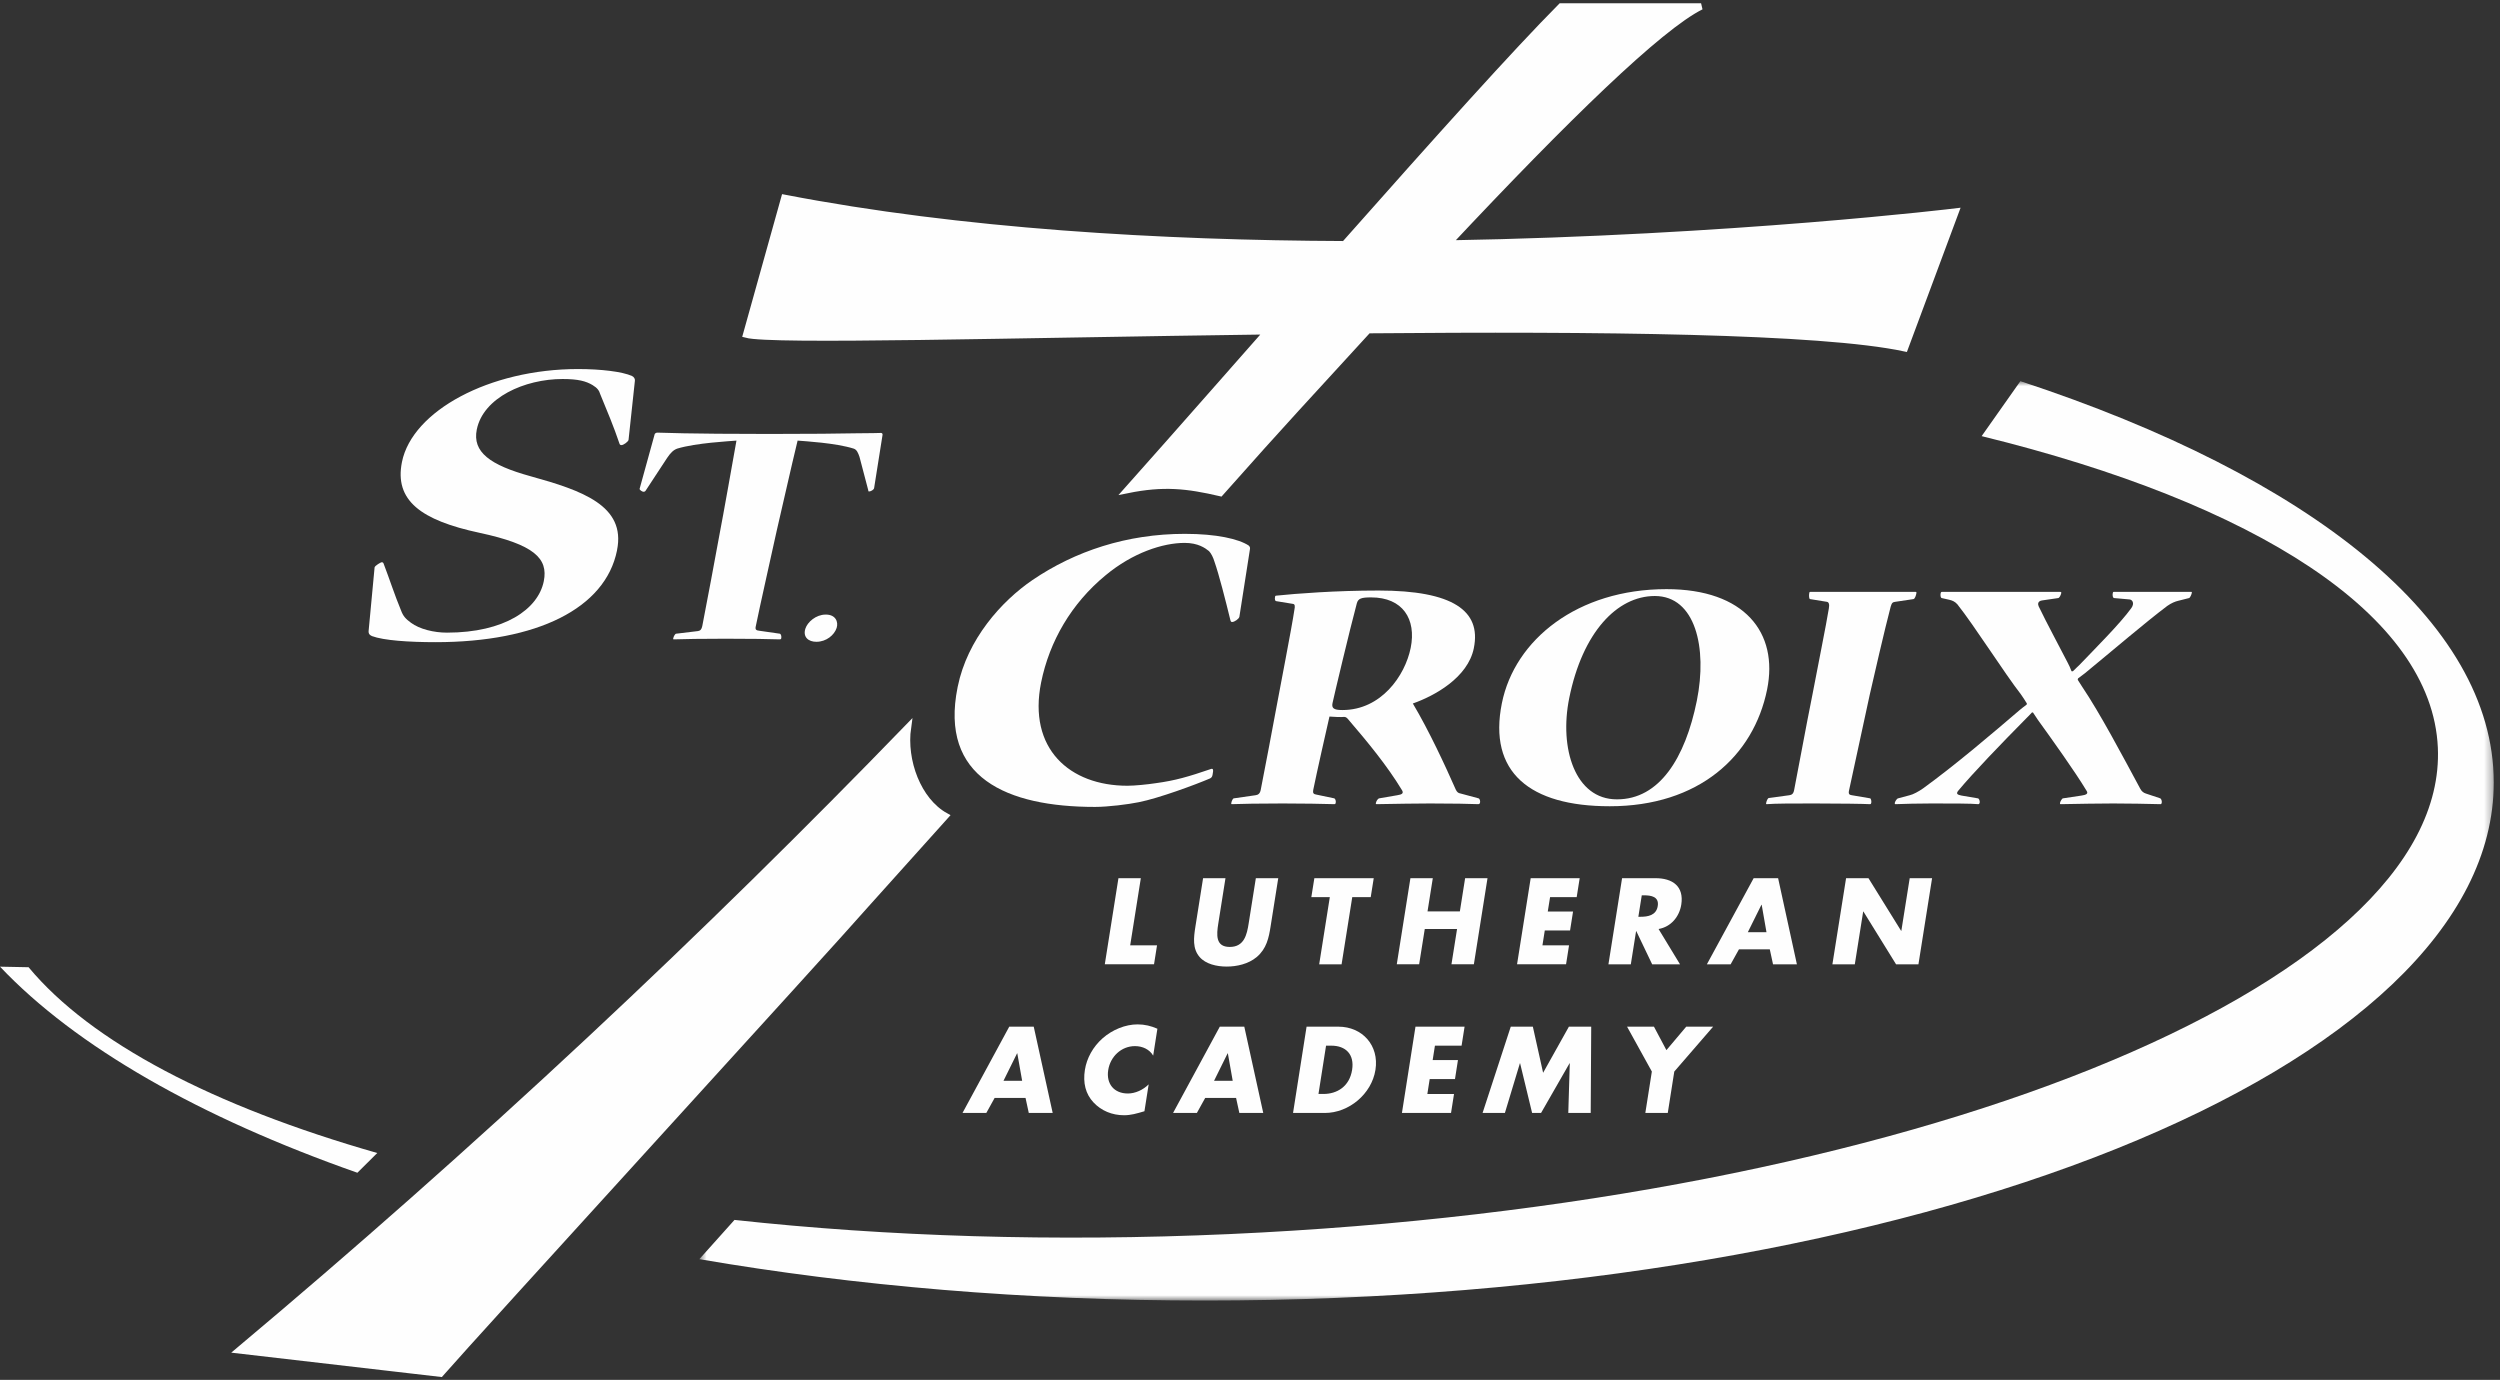 <?xml version="1.0" encoding="UTF-8"?>
<svg width="308px" height="170px" viewBox="0 0 308 170" version="1.1" xmlns="http://www.w3.org/2000/svg" xmlns:xlink="http://www.w3.org/1999/xlink">
    <rect x="0" y="0" width="308" height="170" fill="#333333" stroke="none"/>
    <!-- Generator: Sketch 60.1 (88133) - https://sketch.com -->
    <title>main logo</title>
    <desc>Created with Sketch.</desc>
    <defs>
        <polygon id="path-1" points="1.614 1.88 222.685 1.88 222.685 115.151 1.614 115.151"></polygon>
    </defs>
    <g id="Homepage" stroke="none" stroke-width="1" fill="none" fill-rule="evenodd">
        <g id="Desktop" transform="translate(-129, -69)">
            <g id="header" transform="translate(-5, 0)">
                <g id="main-logo" transform="translate(134, 69)">
                    <path d="M101.73,75.717 C102.945,75.705 103.314,76.613 103.074,77.36 C102.786,78.249 101.796,79.061 100.598,79.069 C99.59,79.081 98.895,78.477 99.221,77.452 C99.477,76.649 100.51,75.725 101.699,75.717 L101.73,75.717 Z" id="Fill-1" fill="#FEFEFE"></path>
                    <path d="M76.013,67.828 C74.567,74.962 66.163,79.115 53.659,79.115 C50.353,79.115 47.257,78.902 45.822,78.366 C45.48,78.207 45.409,78.052 45.409,77.783 L46.15,69.902 C46.192,69.692 46.919,69.266 47.026,69.266 C47.13,69.266 47.225,69.318 47.257,69.427 C47.99,71.339 48.64,73.364 49.395,75.174 C49.669,75.923 49.977,76.239 50.625,76.72 C51.692,77.515 53.465,77.942 55.066,77.942 C62.141,77.942 66.294,75.067 66.995,71.605 C67.564,68.785 65.779,67.084 59.092,65.646 C51.851,64.1 48.564,61.653 49.522,56.914 C50.792,50.631 60.299,45.466 71.216,45.466 C74.036,45.466 76.689,45.788 77.861,46.322 C78.1,46.428 78.259,46.694 78.219,46.905 L77.436,54.198 C77.394,54.414 76.826,54.837 76.558,54.837 C76.458,54.837 76.359,54.786 76.327,54.678 C75.63,52.602 74.803,50.631 73.947,48.558 C73.819,48.131 73.619,47.813 72.997,47.437 C72.192,46.96 71.232,46.694 69.318,46.694 C64.629,46.694 59.534,48.983 58.739,52.92 C58.182,55.69 60.36,57.29 65.352,58.669 C71.707,60.429 77.128,62.293 76.019,67.774 L76.013,67.828 Z" id="Fill-3" fill="#FEFEFE"></path>
                    <path d="M107.69,60.138 C107.647,60.346 107.281,60.549 107.074,60.549 C106.993,60.549 106.963,60.505 106.977,60.426 L105.89,56.287 C105.729,55.838 105.578,55.388 105.155,55.263 C102.921,54.566 99.193,54.363 98.265,54.282 C97.562,57.149 95.98,64.192 95.702,65.338 C95.159,67.834 93.595,74.759 93.1,77.214 C93.015,77.627 93.249,77.665 93.53,77.706 L96.079,78.072 C96.23,78.114 96.294,78.442 96.254,78.605 C96.242,78.69 96.226,78.77 96.059,78.77 C95.084,78.728 92.266,78.69 89.362,78.69 C86.66,78.69 84.108,78.728 83.037,78.77 C82.914,78.77 82.922,78.728 82.94,78.646 C82.99,78.4 83.176,78.072 83.302,78.072 L85.992,77.748 C86.278,77.706 86.435,77.542 86.521,77.132 C86.912,75.207 88.279,67.834 88.691,65.585 C89.003,64.031 90.434,55.959 90.732,54.282 C89.816,54.363 85.762,54.566 83.451,55.263 C82.964,55.43 82.606,55.798 82.193,56.41 L79.532,60.466 C79.474,60.549 79.385,60.589 79.299,60.589 C79.095,60.589 78.781,60.346 78.799,60.221 L80.653,53.503 C80.669,53.423 80.814,53.3 80.979,53.3 C81.265,53.3 82.157,53.338 84.24,53.383 C86.36,53.423 89.672,53.463 94.791,53.463 C100.071,53.463 103.358,53.423 105.369,53.383 C107.416,53.383 108.247,53.338 108.533,53.338 C108.654,53.338 108.761,53.423 108.728,53.586 L107.69,60.138 Z" id="Fill-5" fill="#FEFEFE"></path>
                    <path d="M117.987,84.615 C119.174,78.76 123.37,74.075 127.196,71.464 C132.442,67.897 138.835,65.77 145.967,65.77 C149.911,65.77 152.602,66.406 153.83,67.203 C154.001,67.364 154.035,67.469 153.981,67.738 L152.691,75.992 C152.632,76.255 152.079,76.628 151.815,76.628 C151.706,76.628 151.654,76.628 151.588,76.418 C150.978,73.912 150.174,70.772 149.633,69.23 C149.478,68.697 149.212,68.165 148.949,67.897 C148.492,67.527 147.608,66.885 145.957,66.885 C143.24,66.885 139.532,68.111 136.204,70.879 C131.995,74.339 129.286,79.023 128.265,84.082 C126.621,92.226 131.762,96.804 138.9,96.804 C139.8,96.804 141.376,96.645 142.422,96.484 C144.776,96.166 146.412,95.691 149.216,94.731 C149.44,94.674 149.528,94.779 149.383,95.475 C149.337,95.691 149.267,95.797 149.083,95.9 C147.221,96.697 142.736,98.348 140.299,98.831 C139.016,99.095 136.502,99.413 134.908,99.413 C124.044,99.413 115.726,95.797 117.977,84.666 L117.987,84.615 Z" id="Fill-7" fill="#FEFEFE"></path>
                    <path d="M165.394,87.477 C170.133,87.477 173.092,83.288 173.796,79.821 C174.517,76.264 172.81,73.599 168.921,73.599 C167.735,73.599 167.331,73.724 167.164,74.318 C166.308,77.492 164.313,85.912 164.164,86.631 C164.046,87.225 164.291,87.477 165.352,87.477 L165.394,87.477 Z M181.575,79.859 C180.836,83.499 176.705,85.741 174.062,86.671 C176.053,90.017 178.054,94.333 179.358,97.294 C179.513,97.594 179.658,97.717 179.942,97.759 L182.152,98.355 C182.309,98.395 182.38,98.693 182.344,98.86 C182.319,98.987 182.261,99.073 182.13,99.073 C180.661,99.031 179.437,98.987 176.18,98.987 C174.32,98.987 172.238,99.031 169.603,99.073 C169.475,99.073 169.497,98.987 169.503,98.945 C169.553,98.693 169.742,98.395 169.923,98.355 L172.152,97.972 C172.681,97.888 172.959,97.759 172.742,97.378 C170.902,94.333 168.524,91.454 166.059,88.578 C165.922,88.409 165.771,88.322 165.604,88.322 C165.257,88.366 164.251,88.322 163.79,88.28 C163.468,89.679 162.214,95.221 161.787,97.336 C161.71,97.717 161.855,97.843 162.147,97.888 L164.376,98.355 C164.498,98.395 164.611,98.651 164.561,98.9 C164.545,98.987 164.527,99.073 164.4,99.073 C162.884,99.031 160.567,98.987 158.029,98.987 C155.319,98.987 152.733,99.031 151.752,99.073 C151.666,99.073 151.678,98.987 151.7,98.9 C151.752,98.651 151.893,98.355 152.018,98.355 L154.681,97.972 C154.983,97.93 155.217,97.799 155.317,97.336 C155.623,95.814 157,88.578 157.352,86.631 C157.636,85.027 159.15,77.323 159.47,75.121 C159.567,74.656 159.524,74.444 159.315,74.402 L157.232,74.062 C157.103,74.062 157.02,73.853 157.087,73.512 C157.097,73.468 157.111,73.384 157.24,73.384 C159.661,73.132 164.517,72.754 169.849,72.754 C178.99,72.754 182.505,75.248 181.581,79.821 L181.575,79.859 Z" id="Fill-9" fill="#FEFEFE"></path>
                    <path d="M199.23,98.479 C204.435,98.479 207.618,93.404 209.049,86.333 C210.372,79.776 208.862,73.428 203.874,73.428 C199.218,73.428 194.966,77.912 193.33,85.999 C192.07,92.219 194.064,98.479 199.187,98.479 L199.23,98.479 Z M198.296,99.329 C188.472,99.329 183.315,95.134 185.032,86.631 C186.612,78.8 194.354,72.582 205.311,72.582 C214.955,72.582 219.12,77.957 217.709,84.94 C216.038,93.191 209.252,99.329 198.338,99.329 L198.296,99.329 Z" id="Fill-11" fill="#FEFEFE"></path>
                    <path d="M236.008,72.919 C236.133,72.919 236.117,73.003 236.081,73.172 C236.048,73.342 235.923,73.768 235.742,73.809 L233.474,74.147 C233.21,74.191 233.075,74.231 232.932,74.739 C232.206,77.492 230.806,83.584 230.356,85.57 C229.909,87.604 227.861,97.085 227.793,97.421 C227.706,97.844 227.861,97.93 228.147,97.972 L230.4,98.355 C230.521,98.395 230.573,98.735 230.541,98.9 C230.525,98.987 230.507,99.074 230.378,99.074 C229.625,99.031 226.63,98.987 223.542,98.987 C220.872,98.987 218.759,98.987 217.646,99.074 C217.559,99.074 217.573,98.987 217.595,98.9 C217.646,98.651 217.795,98.315 217.925,98.315 L220.442,97.972 C220.75,97.93 220.949,97.799 221.037,97.336 C221.406,95.521 222.463,89.679 223.318,85.448 C223.924,82.231 225.005,76.899 225.315,74.954 C225.412,74.445 225.301,74.191 225.094,74.147 L223.004,73.809 C222.879,73.809 222.839,73.382 222.905,73.046 C222.922,72.961 222.93,72.919 223.058,72.919 L236.008,72.919 Z" id="Fill-13" fill="#FEFEFE"></path>
                    <path d="M253.806,72.919 C253.976,72.919 253.961,73.003 253.941,73.09 C253.891,73.342 253.698,73.682 253.569,73.682 L251.56,73.976 C251.041,74.062 251.045,74.445 251.163,74.698 C252.174,76.814 253.746,79.695 254.716,81.599 C254.843,81.81 255.109,82.4 255.212,82.696 L255.385,82.696 C255.697,82.4 256.021,82.062 256.176,81.933 C258.157,79.86 261.178,76.856 262.585,74.912 C263.004,74.318 262.704,73.891 262.378,73.853 L260.467,73.682 C260.296,73.682 260.24,73.342 260.292,73.09 C260.306,73.003 260.322,72.919 260.405,72.919 L269.975,72.919 C270.057,72.919 270.039,73.003 270.031,73.046 C269.989,73.261 269.826,73.639 269.689,73.682 L268.354,74.018 C267.998,74.102 267.541,74.276 267,74.656 C264.2,76.772 260.409,80.033 256.856,82.948 C256.611,83.117 256.359,83.332 256.011,83.584 L255.976,83.755 C256.198,84.093 256.365,84.347 256.518,84.6 C258.734,87.899 261.397,92.936 263.676,97.165 C263.823,97.465 264.079,97.677 264.357,97.759 L266.142,98.355 C266.261,98.395 266.37,98.693 266.327,98.9 C266.307,98.987 266.287,99.074 266.162,99.074 C264.101,99.031 262.627,98.987 260.339,98.987 C258.609,98.987 256.188,99.031 253.891,99.074 C253.764,99.074 253.78,98.987 253.798,98.9 C253.833,98.735 254.04,98.355 254.167,98.355 L256.433,98.015 C256.997,97.93 257.321,97.799 257.063,97.421 C255.668,95.094 252.732,90.989 251.081,88.707 C250.952,88.495 250.69,88.113 250.463,87.777 L250.334,87.777 C250.117,88.028 249.851,88.28 249.64,88.495 C246.503,91.666 243.126,95.178 241.286,97.379 C240.843,97.888 241.342,97.93 241.662,98.015 L243.669,98.355 C243.794,98.355 243.949,98.651 243.897,98.9 C243.88,98.987 243.82,99.074 243.735,99.074 C242.864,98.987 240.454,98.987 237.956,98.987 C236.221,98.987 234.729,99.031 233.536,99.074 C233.407,99.074 233.429,98.987 233.443,98.9 C233.477,98.735 233.675,98.395 233.852,98.355 L235.285,97.972 C235.68,97.888 236.396,97.505 236.934,97.123 C241.006,94.164 245.509,90.315 248.826,87.477 C249.036,87.306 249.342,87.056 249.69,86.8 L249.712,86.672 C249.493,86.293 249.199,85.87 248.969,85.534 C246.984,82.99 243.202,77.029 241.143,74.445 C240.831,74.102 240.517,73.976 240.15,73.891 L239.222,73.682 C239.061,73.639 239.045,73.301 239.088,73.09 C239.114,72.961 239.168,72.919 239.247,72.919 L253.806,72.919 Z" id="Fill-15" fill="#FEFEFE"></path>
                    <g id="Group-19" transform="translate(84.545, 45.079)">
                        <mask id="mask-2" fill="white">
                            <use xlink:href="#path-1"></use>
                        </mask>
                        <g id="Clip-18"></g>
                        <path d="M164.364,1.88 L159.593,8.652 C193.262,16.911 215.063,30.626 215.798,47.024 C217.114,76.373 150.46,103.21 66.923,106.96 C45.298,107.929 24.671,107.256 5.944,105.215 L1.614,110.05 C20.741,113.333 41.793,115.151 63.902,115.151 C151.598,115.151 222.686,86.575 222.686,51.319 C222.686,31.387 199.956,13.586 164.364,1.88" id="Fill-17" fill="#FEFEFE" mask="url(#mask-2)"></path>
                    </g>
                    <path d="M0.001,119.093 C9.345,128.962 24.6,137.659 44.029,144.483 L46.479,142.051 C26.325,136.294 11.223,128.435 3.522,119.163 L0.001,119.093 Z" id="Fill-20" fill="#FEFEFE"></path>
                    <polygon id="Fill-22" fill="#FEFEFE" points="139.239 116.466 142.546 116.466 142.176 118.801 136.111 118.801 137.792 108.193 140.55 108.193"></polygon>
                    <path d="M157.48,108.192 L156.534,114.159 C156.318,115.524 156.049,116.872 154.831,117.903 C153.804,118.77 152.365,119.082 151.125,119.082 C149.889,119.082 148.542,118.77 147.793,117.903 C146.9,116.872 147.059,115.524 147.274,114.159 L148.22,108.192 L150.978,108.192 L150.094,113.776 C149.873,115.157 149.734,116.663 151.505,116.663 C153.281,116.663 153.619,115.157 153.834,113.776 L154.72,108.192 L157.48,108.192 Z" id="Fill-24" fill="#FEFEFE"></path>
                    <polygon id="Fill-26" fill="#FEFEFE" points="165.284 118.802 162.524 118.802 163.833 110.528 161.556 110.528 161.929 108.191 169.244 108.191 168.873 110.528 166.597 110.528"></polygon>
                    <polygon id="Fill-28" fill="#FEFEFE" points="179.855 112.285 180.503 108.193 183.261 108.193 181.58 118.801 178.82 118.801 179.509 114.455 175.531 114.455 174.838 118.801 172.083 118.801 173.763 108.193 176.521 108.193 175.871 112.285"></polygon>
                    <polygon id="Fill-30" fill="#FEFEFE" points="190.969 110.528 190.685 112.301 193.8 112.301 193.431 114.636 190.317 114.636 190.029 116.466 193.306 116.466 192.938 118.801 186.901 118.801 188.58 108.193 194.617 108.193 194.248 110.528"></polygon>
                    <path d="M204.335,114.454 C205.883,114.187 206.899,112.919 207.133,111.455 C207.489,109.19 206.058,108.192 203.962,108.192 L199.84,108.192 L198.159,118.802 L200.917,118.802 L201.565,114.72 L201.593,114.72 L203.546,118.802 L206.978,118.802 L204.335,114.454 Z M202.266,110.302 L202.531,110.302 C203.433,110.302 204.419,110.469 204.234,111.626 C204.051,112.778 203.012,112.947 202.111,112.947 L201.845,112.947 L202.266,110.302 Z" id="Fill-32" fill="#FEFEFE"></path>
                    <path d="M218.038,116.958 L218.437,118.802 L221.378,118.802 L219.063,108.193 L216.05,108.193 L210.288,118.802 L213.215,118.802 L214.24,116.958 L218.038,116.958 Z M217.63,114.846 L215.333,114.846 L217.008,111.468 L217.04,111.468 L217.63,114.846 Z" id="Fill-34" fill="#FEFEFE"></path>
                    <polygon id="Fill-36" fill="#FEFEFE" points="227.437 108.192 230.195 108.192 234.217 114.678 234.245 114.678 235.276 108.192 238.033 108.192 236.352 118.803 233.595 118.803 229.573 112.301 229.543 112.301 228.512 118.803 225.752 118.803"></polygon>
                    <path d="M125.331,129.771 L125.303,129.771 L123.63,133.155 L125.929,133.155 L125.331,129.771 Z M122.537,135.268 L121.514,137.116 L118.581,137.116 L124.339,126.486 L127.356,126.486 L129.691,137.116 L126.746,137.116 L126.346,135.268 L122.537,135.268 Z" id="Fill-38" fill="#FEFEFE"></path>
                    <path d="M142.072,130.053 C141.625,129.292 140.773,128.881 139.829,128.881 C138.136,128.881 136.792,130.18 136.532,131.829 C136.268,133.507 137.237,134.719 138.956,134.719 C139.858,134.719 140.83,134.282 141.516,133.592 L140.995,136.905 C140.035,137.187 139.34,137.398 138.479,137.398 C136.999,137.398 135.677,136.835 134.734,135.834 C133.728,134.776 133.41,133.395 133.658,131.814 C133.887,130.363 134.656,128.966 135.834,127.923 C137.047,126.852 138.656,126.204 140.149,126.204 C141.037,126.204 141.824,126.401 142.591,126.74 L142.072,130.053 Z" id="Fill-40" fill="#FEFEFE"></path>
                    <path d="M151.272,129.771 L151.244,129.771 L149.571,133.155 L151.87,133.155 L151.272,129.771 Z M148.478,135.268 L147.455,137.116 L144.522,137.116 L150.279,126.486 L153.297,126.486 L155.632,137.116 L152.687,137.116 L152.286,135.268 L148.478,135.268 Z" id="Fill-42" fill="#FEFEFE"></path>
                    <path d="M162.436,134.776 L163.056,134.776 C164.706,134.776 166.256,133.874 166.582,131.801 C166.88,129.898 165.795,128.826 164.018,128.826 L163.37,128.826 L162.436,134.776 Z M160.97,126.486 L164.891,126.486 C167.851,126.486 169.928,128.813 169.457,131.801 C168.988,134.79 166.17,137.117 163.225,137.117 L159.303,137.117 L160.97,126.486 Z" id="Fill-44" fill="#FEFEFE"></path>
                    <polygon id="Fill-46" fill="#FEFEFE" points="176.784 128.826 176.504 130.602 179.62 130.602 179.254 132.943 176.138 132.943 175.85 134.777 179.135 134.777 178.767 137.116 172.718 137.116 174.387 126.485 180.436 126.485 180.067 128.826"></polygon>
                    <polygon id="Fill-48" fill="#FEFEFE" points="186.126 126.486 188.847 126.486 190.111 132.167 193.288 126.486 196.038 126.486 195.975 137.117 193.213 137.117 193.397 130.997 193.368 130.997 189.858 137.117 188.757 137.117 187.277 130.997 187.251 130.997 185.403 137.117 182.653 137.117"></polygon>
                    <polygon id="Fill-50" fill="#FEFEFE" points="200.454 126.486 203.768 126.486 205.302 129.377 207.743 126.486 211.057 126.486 206.272 132.014 205.469 137.117 202.705 137.117 203.508 132.014"></polygon>
                    <path d="M138.875,60.372 C146.42,51.893 149.377,48.481 156.155,40.81 C124.45,41.233 95.039,42.064 91.928,41.221 L96.633,24.376 C118.429,28.583 143.016,30 165.64,30.093 C177.245,16.992 186.686,6.47 192.32,0.796 L209.573,0.796 C204.424,3.356 192.944,14.526 178.427,30.006 C213.438,29.404 240.948,26.061 240.948,26.061 L234.677,42.907 C224.341,40.693 196.773,40.419 168.555,40.671 C161.399,48.497 158.17,51.922 150.351,60.742 C146.231,59.784 143.33,59.466 138.875,60.372" id="Fill-52" fill="#FEFEFE"></path>
                    <path d="M138.875,60.372 C146.42,51.893 149.377,48.481 156.155,40.81 C124.45,41.233 95.039,42.064 91.928,41.221 L96.633,24.376 C118.429,28.583 143.016,30 165.64,30.093 C177.245,16.992 186.686,6.47 192.32,0.796 L209.573,0.796 C204.424,3.356 192.944,14.526 178.427,30.006 C213.438,29.404 240.948,26.061 240.948,26.061 L234.677,42.907 C224.341,40.693 196.773,40.419 168.555,40.671 C161.399,48.497 158.17,51.922 150.351,60.742 C146.231,59.784 143.33,59.466 138.875,60.372 Z" id="Stroke-54" stroke="#FEFEFE" stroke-width="0.791"></path>
                    <path d="M111.853,89.615 C99.683,102.178 86.651,115.029 72.725,128.035 C58.01,141.776 43.535,154.534 29.446,166.36 C37.723,167.321 45.997,168.279 54.272,169.237 C58.238,164.676 102.453,116.304 106.672,111.454 L116.481,100.534 C113.083,98.648 111.268,93.722 111.853,89.615" id="Fill-56" fill="#FEFEFE"></path>
                    <path d="M111.853,89.615 C99.683,102.178 86.651,115.029 72.725,128.035 C58.01,141.776 43.535,154.534 29.446,166.36 C37.723,167.321 45.997,168.279 54.272,169.237 C58.238,164.676 102.453,116.304 106.672,111.454 L116.481,100.534 C113.083,98.648 111.268,93.722 111.853,89.615 Z" id="Stroke-58" stroke="#FEFEFE" stroke-width="0.791"></path>
                </g>
            </g>
        </g>
    </g>
</svg>